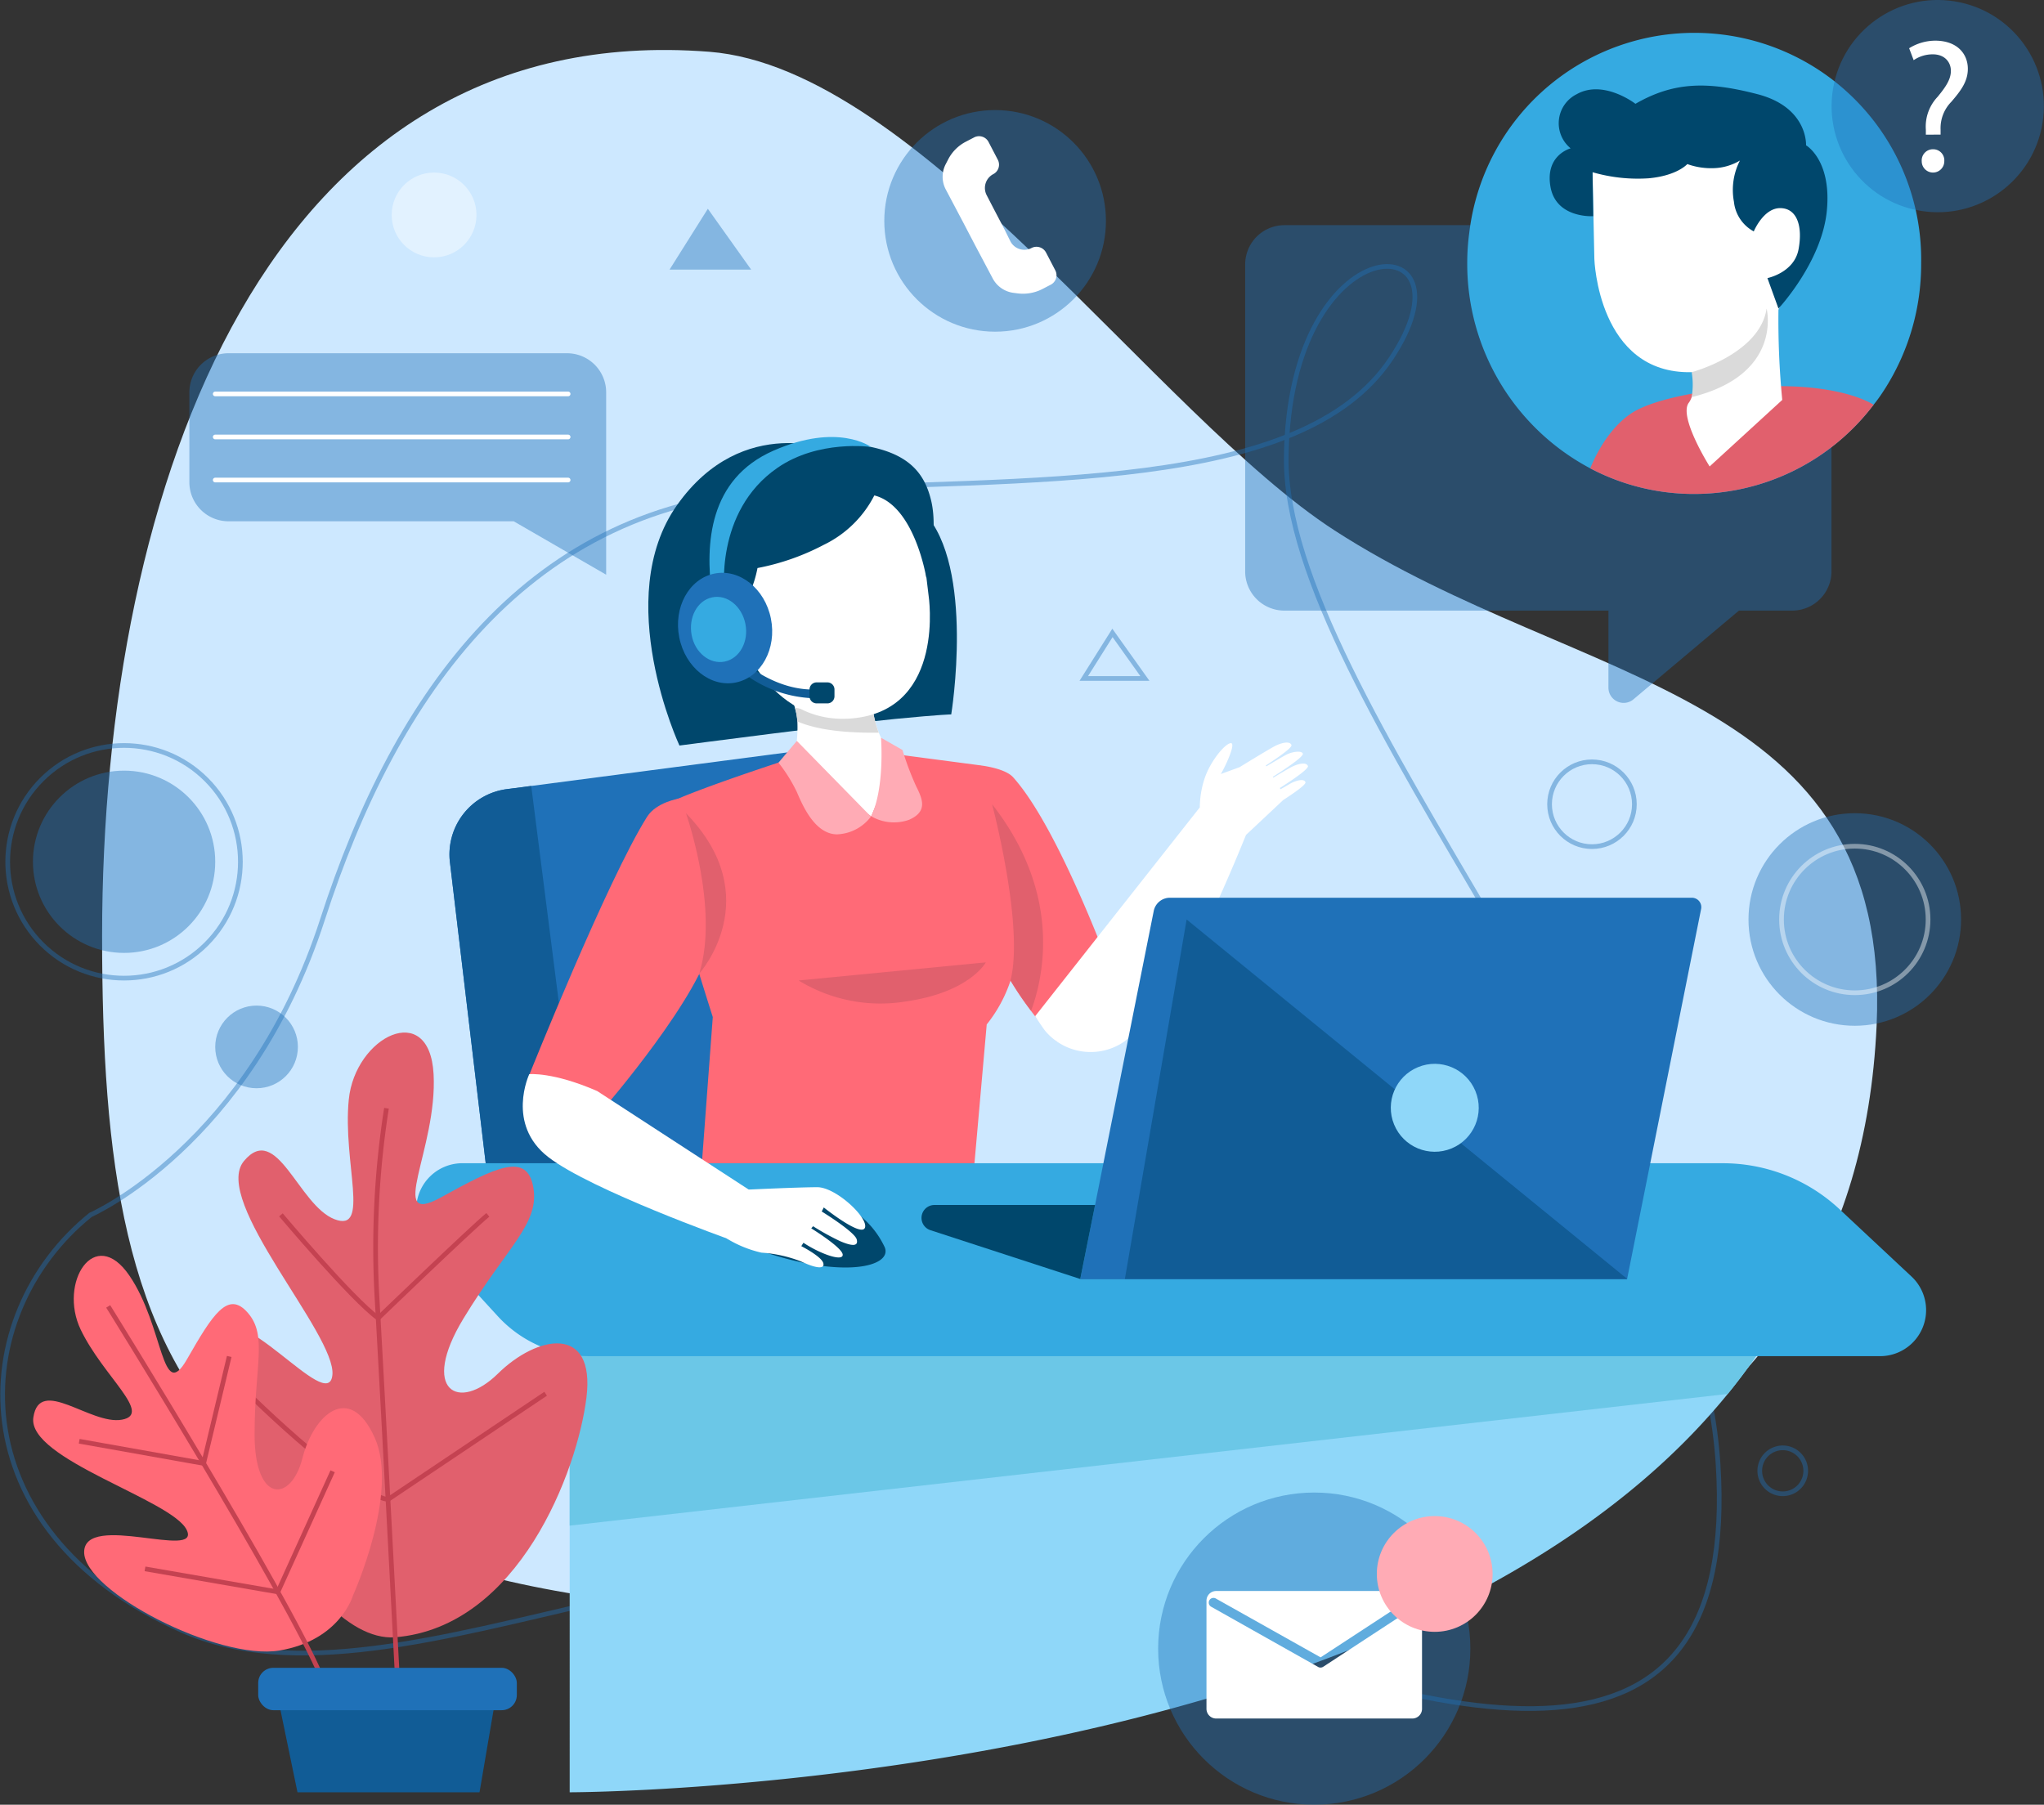 <svg xmlns="http://www.w3.org/2000/svg" viewBox="0 0 248.25 219.22"><rect x="0" y="0" width="248.25" height="219.22" fill="#333333" stroke="none"/><defs><style>.cls-1{fill:#cde8ff;}.cls-17,.cls-18,.cls-2,.cls-6{fill:none;stroke-width:0.57px;}.cls-2{stroke:#1f71b8;}.cls-18,.cls-2,.cls-6{stroke-miterlimit:10;}.cls-2,.cls-3,.cls-5,.cls-6{opacity:0.42;}.cls-14,.cls-3{fill:#1f71b8;}.cls-4,.cls-5{fill:#fff;}.cls-17,.cls-6{stroke:#fff;}.cls-7{fill:#35aae1;}.cls-8{fill:#e1606d;}.cls-9{fill:#00476c;}.cls-10{fill:#dadada;}.cls-11{fill:#8fd7f9;}.cls-12{fill:#6bc7e7;}.cls-13{fill:#ff6a77;}.cls-15{fill:#115c96;}.cls-16{fill:#ffabb5;}.cls-17{stroke-linecap:round;stroke-linejoin:round;}.cls-18{stroke:#c44251;}</style></defs><title>Asset 21</title><g id="Layer_2" data-name="Layer 2"><g id="Layer_1-2" data-name="Layer 1"><path class="cls-1" d="M227.92,124.6c-2.54,54.83-51.32,70.44-112.08,71.62C23.19,198,12.4,168.57,12.4,113.68S32.6,2.11,86.16,6.29c25.44,2,54.32,44.16,75.94,58.15C192,83.77,229.82,83.41,227.92,124.6Z"/><path class="cls-2" d="M11,147.57s19.29-8.42,28.17-35.88,25-50.57,55.43-52.13,63.45.36,74.34-16-12.39-16.74-12.72,12S206,136.88,208.66,177.77s-31.25,32.76-73.32,16.33S49.34,210.19,22,198-4.23,159.85,11,147.57Z"/><circle class="cls-3" cx="15.07" cy="104.68" r="11.07"/><circle class="cls-2" cx="15.07" cy="104.68" r="14.13" transform="translate(-69.61 41.32) rotate(-45)"/><circle class="cls-3" cx="225.27" cy="111.69" r="12.91"/><polygon class="cls-2" points="135.11 76.88 131.63 82.41 139.05 82.41 135.11 76.88"/><polygon class="cls-3" points="85.97 25.36 81.32 32.75 91.23 32.75 85.97 25.36"/><circle class="cls-3" cx="120.86" cy="26.83" r="13.46"/><path class="cls-4" d="M120.59,25.17l-.75-1.45a1.9,1.9,0,0,1,.8-2.57h0a1.29,1.29,0,0,0,.55-1.74l-1.13-2.17a1.3,1.3,0,0,0-1.75-.55l-1,.52a5,5,0,0,0-2.16,2.17l-.29.56a3.31,3.31,0,0,0,0,3.06L117,27.05l1.41,2.7,2.12,4A3.35,3.35,0,0,0,123,35.56l.62.08a5.18,5.18,0,0,0,3-.54l1-.52a1.29,1.29,0,0,0,.55-1.74l-1.13-2.17a1.31,1.31,0,0,0-1.75-.55h0a1.9,1.9,0,0,1-2.57-.8L122,27.87Z"/><path class="cls-2" d="M219.31,178.65a2.79,2.79,0,1,1-2.79-2.78A2.79,2.79,0,0,1,219.31,178.65Z"/><circle class="cls-5" cx="52.72" cy="26.11" r="5.15"/><circle class="cls-2" cx="193.35" cy="97.69" r="5.15"/><circle class="cls-3" cx="31.16" cy="127.17" r="5.02"/><circle class="cls-6" cx="225.27" cy="111.69" r="8.9"/><path class="cls-3" d="M217.7,27.35H156a4.77,4.77,0,0,0-4.77,4.77V69.4A4.76,4.76,0,0,0,156,74.17h39.35v9.4a1.85,1.85,0,0,0,3,1.41l12.85-10.81h6.47a4.77,4.77,0,0,0,4.77-4.77V32.12A4.78,4.78,0,0,0,217.7,27.35Z"/><path class="cls-7" d="M233.33,32A28.18,28.18,0,0,1,229,47.12c-.44.7-.91,1.39-1.41,2A27.34,27.34,0,0,1,205.77,60a27,27,0,0,1-12.63-3.11A28.11,28.11,0,0,1,178.2,32a27.36,27.36,0,0,1,.25-3.75A27.54,27.54,0,0,1,233.33,32Z"/><path class="cls-8" d="M227.56,49.16A27.34,27.34,0,0,1,205.77,60a27,27,0,0,1-12.63-3.11c.52-1.29,2.1-4.72,4.91-6.63,3.5-2.4,14.14-3.84,21.51-3.21C223.92,47.46,226.32,48.43,227.56,49.16Z"/><path class="cls-4" d="M193.35,17.77l.29,13.7s.44,14,11.82,13.74,13.79-17.53,13.79-17.53l-1.79-10.49S204.15,8.31,193.35,17.77Z"/><path class="cls-4" d="M205.54,41.92s.85,5.3-.43,7,2.53,7.74,2.53,7.74l8.82-8.08A100.75,100.75,0,0,1,216,37.48Z"/><path class="cls-9" d="M193.42,20.92a19.75,19.75,0,0,0,6.78.74c3.5-.31,4.73-1.73,4.73-1.73a8.51,8.51,0,0,0,3.08.5,6.58,6.58,0,0,0,3.31-.93,7.83,7.83,0,0,0-.73,5A4.64,4.64,0,0,0,213,28.11s1.17-2.83,3.2-2.83,2.77,2.15,2.24,5-3.78,3.5-3.78,3.5L216,37.48s5.25-5.62,5.87-11.83-2.52-8-2.52-8,.26-4.61-5.9-6.21-10.21-1.48-14.82,1.17c0,0-3.87-3-7.13-1.17a3.94,3.94,0,0,0-.74,6.58s-3.13.8-2.45,4.67,5.19,3.57,5.19,3.57Z"/><path class="cls-10" d="M205.46,45.21s8.28-2.19,9.1-7.73c0,0,2.05,8-9.1,10.76A9.11,9.11,0,0,0,205.46,45.21Z"/><circle class="cls-3" cx="235.36" cy="12.89" r="12.89" transform="translate(184.67 243.09) rotate(-80.72)"/><path class="cls-4" d="M233.9,16.36l0-.6a5.25,5.25,0,0,1,1.43-4c1-1.22,1.61-2.12,1.61-3.16s-.74-2-2.19-2a4.09,4.09,0,0,0-2.33.71l-.55-1.45a6.06,6.06,0,0,1,3.3-.92C237.78,5,239,6.6,239,8.36c0,1.56-.88,2.69-2,4a4.56,4.56,0,0,0-1.31,3.39l0,.6Zm-.5,3.23a1.36,1.36,0,0,1,1.38-1.46,1.35,1.35,0,0,1,1.36,1.46,1.37,1.37,0,1,1-2.74,0Z"/><path class="cls-11" d="M213.45,164.4a1.69,1.69,0,0,1-.16.33q-1.64,2.37-3.45,4.59h0c-39.38,48.39-140.65,48.39-140.65,48.39V160h144.1S213.85,163.1,213.45,164.4Z"/><path class="cls-12" d="M213.45,164.4a1.69,1.69,0,0,1-.16.33q-1.64,2.37-3.45,4.59h0l-140.65,16V164.4Z"/><path class="cls-13" d="M135.34,119.1l-7,7.39a44.35,44.35,0,0,1-3.14-3.72,40,40,0,0,1-2.5-3.69,23.78,23.78,0,0,1-2.56-5.69c-1.84-6.57-1.09-20.42-1.09-20.42s3,.32,4,1.45C128.79,100.79,135.34,119.1,135.34,119.1Z"/><path class="cls-14" d="M109.14,143.24H59.22l-4.56-38.38a8,8,0,0,1,6.86-9l3-.39,38.14-5Z"/><path class="cls-13" d="M97,91.83S80.7,97.05,79.82,98.39s6.75,25.15,6.75,25.15l-1.47,19.7h33.08l1.66-18.8a17.15,17.15,0,0,0,3.76-10.3c.22-6.42-4.52-21.17-4.52-21.17l-11.54-1.52Z"/><path class="cls-9" d="M101.6,54.85S90.28,50,82.24,61.34s.28,29.22.28,29.22,20.51-2.68,26.19-3.23,6.82-.55,6.82-.55,2.93-17.94-3.31-24.53S101.6,54.85,101.6,54.85Z"/><path class="cls-4" d="M105.81,99.15,96.25,92.6a15.09,15.09,0,0,0,.59-5,7.62,7.62,0,0,0-.3-1.65,5.52,5.52,0,0,0-.29-.77l9.56-.48s.06.78.24,1.78a13,13,0,0,0,.68,2.49,4.33,4.33,0,0,0,.87,1.48C109.06,91.92,105.81,99.15,105.81,99.15Z"/><path class="cls-10" d="M106.73,89c-1.23,0-6.5.12-9.89-1.37a7.62,7.62,0,0,0-.3-1.65,66.41,66.41,0,0,0,9.51.53A13,13,0,0,0,106.73,89Z"/><path class="cls-4" d="M111.19,59.16l1.59,13.17s2.09,13.58-8.86,14.89S89.28,75.88,89.28,75.88L88,61.9S99.54,51.56,111.19,59.16Z"/><path class="cls-9" d="M106.19,60.18a13.47,13.47,0,0,1-6.14,6A28.84,28.84,0,0,1,92,69a13.76,13.76,0,0,1-2.74,6S85.55,68.13,87,62.15s9.21-8.87,16-8.26,9.21,3.09,10.11,7-.61,9.29-.61,9.29S111.09,61.41,106.19,60.18Z"/><path class="cls-7" d="M88,72.17s-1.31-10,6.42-15.34c5-3.46,11.36-2.54,11.36-2.54s-4-3-11.86.46-8.26,11.32-7.47,17.42Z"/><path class="cls-15" d="M70.61,143.24H59.22l-4.56-38.38a8,8,0,0,1,6.86-9l3-.39Z"/><path class="cls-15" d="M98.67,84.81A14.78,14.78,0,0,1,89.39,81l.7-.77s4.28,4,9.58,3.48l.1,1C99.4,84.79,99,84.81,98.67,84.81Z"/><path class="cls-7" d="M228.15,164.73H71.55a14.94,14.94,0,0,1-11-4.75L52,150.65a5.6,5.6,0,0,1,4.33-9.35H209.2a20.75,20.75,0,0,1,14.16,5.53l8.82,8.25A5.59,5.59,0,0,1,228.15,164.73Z"/><path class="cls-4" d="M156.74,95.17l-1.21.7-.09-.15c1.43-.91,3.55-2.33,3.41-2.68-.22-.53-1.29-.25-2.09.18-.46.25-1.3.75-2.11,1.24l-.06-.1c1.42-.89,3.79-2.46,3.64-2.83s-1.29-.25-2.09.19c-.5.27-1.46.84-2.34,1.37l-.06-.11c1.41-.91,3.24-2.17,3.11-2.49-.22-.53-1.29-.25-2.09.18-1.08.59-4.21,2.52-4.21,2.52l-2.28.83c.5-.8,1.88-3.75,1.23-3.75s-2.42,2.06-3.16,4.18a11.42,11.42,0,0,0-.62,3.62l-20,25.37s.47.74,1.18,1.73a7.21,7.21,0,0,0,9.69,1.32,30.79,30.79,0,0,0,5.63-6.32c3.21-4.37,8-16,9.11-18.75l4.52-4.24c1.24-.8,2.82-1.89,2.7-2.17C158.39,94.55,157.44,94.79,156.74,95.17Z"/><path class="cls-9" d="M104.2,147.47a10.84,10.84,0,0,1,3.26,4.05c.92,2.34-5,3.84-14.83.5C85.47,149.59,97.57,142.12,104.2,147.47Z"/><path class="cls-9" d="M100.49,85.44H99.17a.86.86,0,0,1-.85-.87v-.81a.86.86,0,0,1,.85-.87h1.32a.86.86,0,0,1,.86.87v.81A.86.86,0,0,1,100.49,85.44Z"/><path class="cls-14" d="M93.63,75.14c.73,3.65-1.17,7.12-4.24,7.76s-6.16-1.81-6.89-5.46,1.17-7.12,4.24-7.76S92.9,71.49,93.63,75.14Z"/><path class="cls-7" d="M90.53,75.78c.43,2.15-.69,4.2-2.5,4.58S84.4,79.29,84,77.14s.69-4.2,2.5-4.58S90.1,73.63,90.53,75.78Z"/><path class="cls-13" d="M82.5,97s-2.79.42-3.92,2.23c-4.85,7.72-14.3,31.34-14.3,31.34l9.11,4s12-13.87,13.08-20.48S82.5,97,82.5,97Z"/><path class="cls-4" d="M72.53,132.53l18.7,12.16-2.64,5.86s-16.83-6-22-10-2.31-10.07-2.31-10.07S67.14,130.18,72.53,132.53Z"/><path class="cls-4" d="M90.68,144.51s6.3-.3,8.58-.3,6.23,3.73,5.79,4.92-5-2.46-5-2.46l-.25.49s4,2.46,4.25,3.39-.7.78-2,.22a29.62,29.62,0,0,1-3.3-1.82l-.22.26s3.82,2.35,3.82,3.21-2.75-.12-4.77-1.46l-.26.41s2.5,1.27,2.68,2.09-1.17.49-2.68-.22a16.19,16.19,0,0,0-4.84-1.08,14,14,0,0,1-4.25-1.74Z"/><path class="cls-14" d="M206.61,110.39l-9,45H131.2l8.92-44.71a2,2,0,0,1,1.95-1.63h63.44A1.14,1.14,0,0,1,206.61,110.39Z"/><path class="cls-9" d="M131.2,155.36,113,149.43a1.57,1.57,0,0,1-1.08-1.49h0a1.57,1.57,0,0,1,1.57-1.57H133Z"/><path class="cls-8" d="M83.31,98.78s4.09,11.56,1.61,19.49C84.92,118.27,93.27,109,83.31,98.78Z"/><path class="cls-8" d="M125.23,122.77a40,40,0,0,1-2.5-3.69c1.68-6.63-2.24-21.39-2.24-21.39C129.09,108.66,126.69,118.84,125.23,122.77Z"/><polygon class="cls-15" points="144.12 111.69 197.64 155.36 136.62 155.36 144.12 111.69"/><circle class="cls-11" cx="174.25" cy="134.58" r="5.34" transform="translate(-38.1 76.43) rotate(-22.37)"/><path class="cls-16" d="M96.78,90l9,9.19a5.41,5.41,0,0,1-4.17,2.16c-2.61-.07-4.08-3.38-4.81-5.1a18.82,18.82,0,0,0-2.25-3.61Z"/><path class="cls-16" d="M105.81,99.15a5.49,5.49,0,0,0,4.6.43c2.27-1,1.66-2.48.86-4.07a35.54,35.54,0,0,1-1.66-4.41L107,89.61S107.48,95.65,105.81,99.15Z"/><path class="cls-8" d="M119.73,116.9,97,119.1a19,19,0,0,0,13,2.55C117.79,120.54,119.73,116.9,119.73,116.9Z"/><path class="cls-3" d="M68.87,42.91H27.73A4.75,4.75,0,0,0,23,47.66V58.57a4.75,4.75,0,0,0,4.75,4.75H62.39l11.23,6.49V47.66A4.75,4.75,0,0,0,68.87,42.91Z"/><line class="cls-17" x1="26.14" y1="47.85" x2="69" y2="47.85"/><line class="cls-17" x1="26.14" y1="53.08" x2="69" y2="53.08"/><line class="cls-17" x1="26.14" y1="58.31" x2="69" y2="58.31"/><path class="cls-8" d="M71.23,169.73c1.08-8.9-6-7.56-10.76-2.87s-9.51,2.08-4.18-6.7,9.23-11.47,8.49-15.89-4.59-2.48-11.25,1.19-.37-5.92-.87-15-9.54-4.55-10.3,3.11,2.66,16.23-1.73,14.53-7-11.87-11-7.07,11.25,21.09,10.74,26S28.87,157,25.72,161.88s10.48,37.88,22.28,37C63,197.66,70.15,178.63,71.23,169.73Z"/><path class="cls-18" d="M46.94,134.62A108.76,108.76,0,0,0,45.81,158c.75,13.06,2.46,45.94,2.46,45.94"/><path class="cls-18" d="M34.12,147.57s8.66,10.28,11.81,12.54c0,0,11.18-10.77,13.32-12.54"/><path class="cls-18" d="M29,168.15s13,13.1,18.11,14l19.16-12.85"/><path class="cls-13" d="M42.88,193.78s5.65-12.49,2.61-19.19-7.41-2.77-8.77,2.57-5.8,5.52-5.8-2.91,1.59-12-.82-14.78-4.28.21-7.39,5.64-2.78-4-7-10.17-8.64.87-5.91,6.57,8.8,10.26,5,10.94-10-5.34-10.75-.27,16.89,10,18.63,13.67-12.35-2.17-12.46,2.64,16.29,13.24,23.71,12S42.88,193.78,42.88,193.78Z"/><path class="cls-18" d="M13.14,158.69s21.48,34.52,26,45.24"/><polyline class="cls-18" points="9.62 175.07 24.73 177.76 27.84 164.77"/><polyline class="cls-18" points="17.61 190.57 33.75 193.37 40.4 178.72"/><polygon class="cls-15" points="33.28 203.93 60.59 203.93 58.24 217.71 36.13 217.71 33.28 203.93"/><rect class="cls-14" x="31.36" y="202.59" width="31.41" height="5.15" rx="1.84"/><circle class="cls-3" cx="159.62" cy="200.26" r="18.96"/><path class="cls-4" d="M171.53,193.26H147.71a1.18,1.18,0,0,0-1.18,1.18v13.13a1.18,1.18,0,0,0,1.18,1.18h23.82a1.18,1.18,0,0,0,1.18-1.18V194.44A1.18,1.18,0,0,0,171.53,193.26Zm.35,1.89-11.18,7.32a.62.62,0,0,1-.32.09.58.58,0,0,1-.28-.07l-13-7.32a.57.57,0,0,1,.56-1l12.73,7.15,10.9-7.13a.57.57,0,0,1,.62,1Z"/><circle class="cls-16" cx="174.25" cy="191.19" r="7.03"/></g></g></svg>